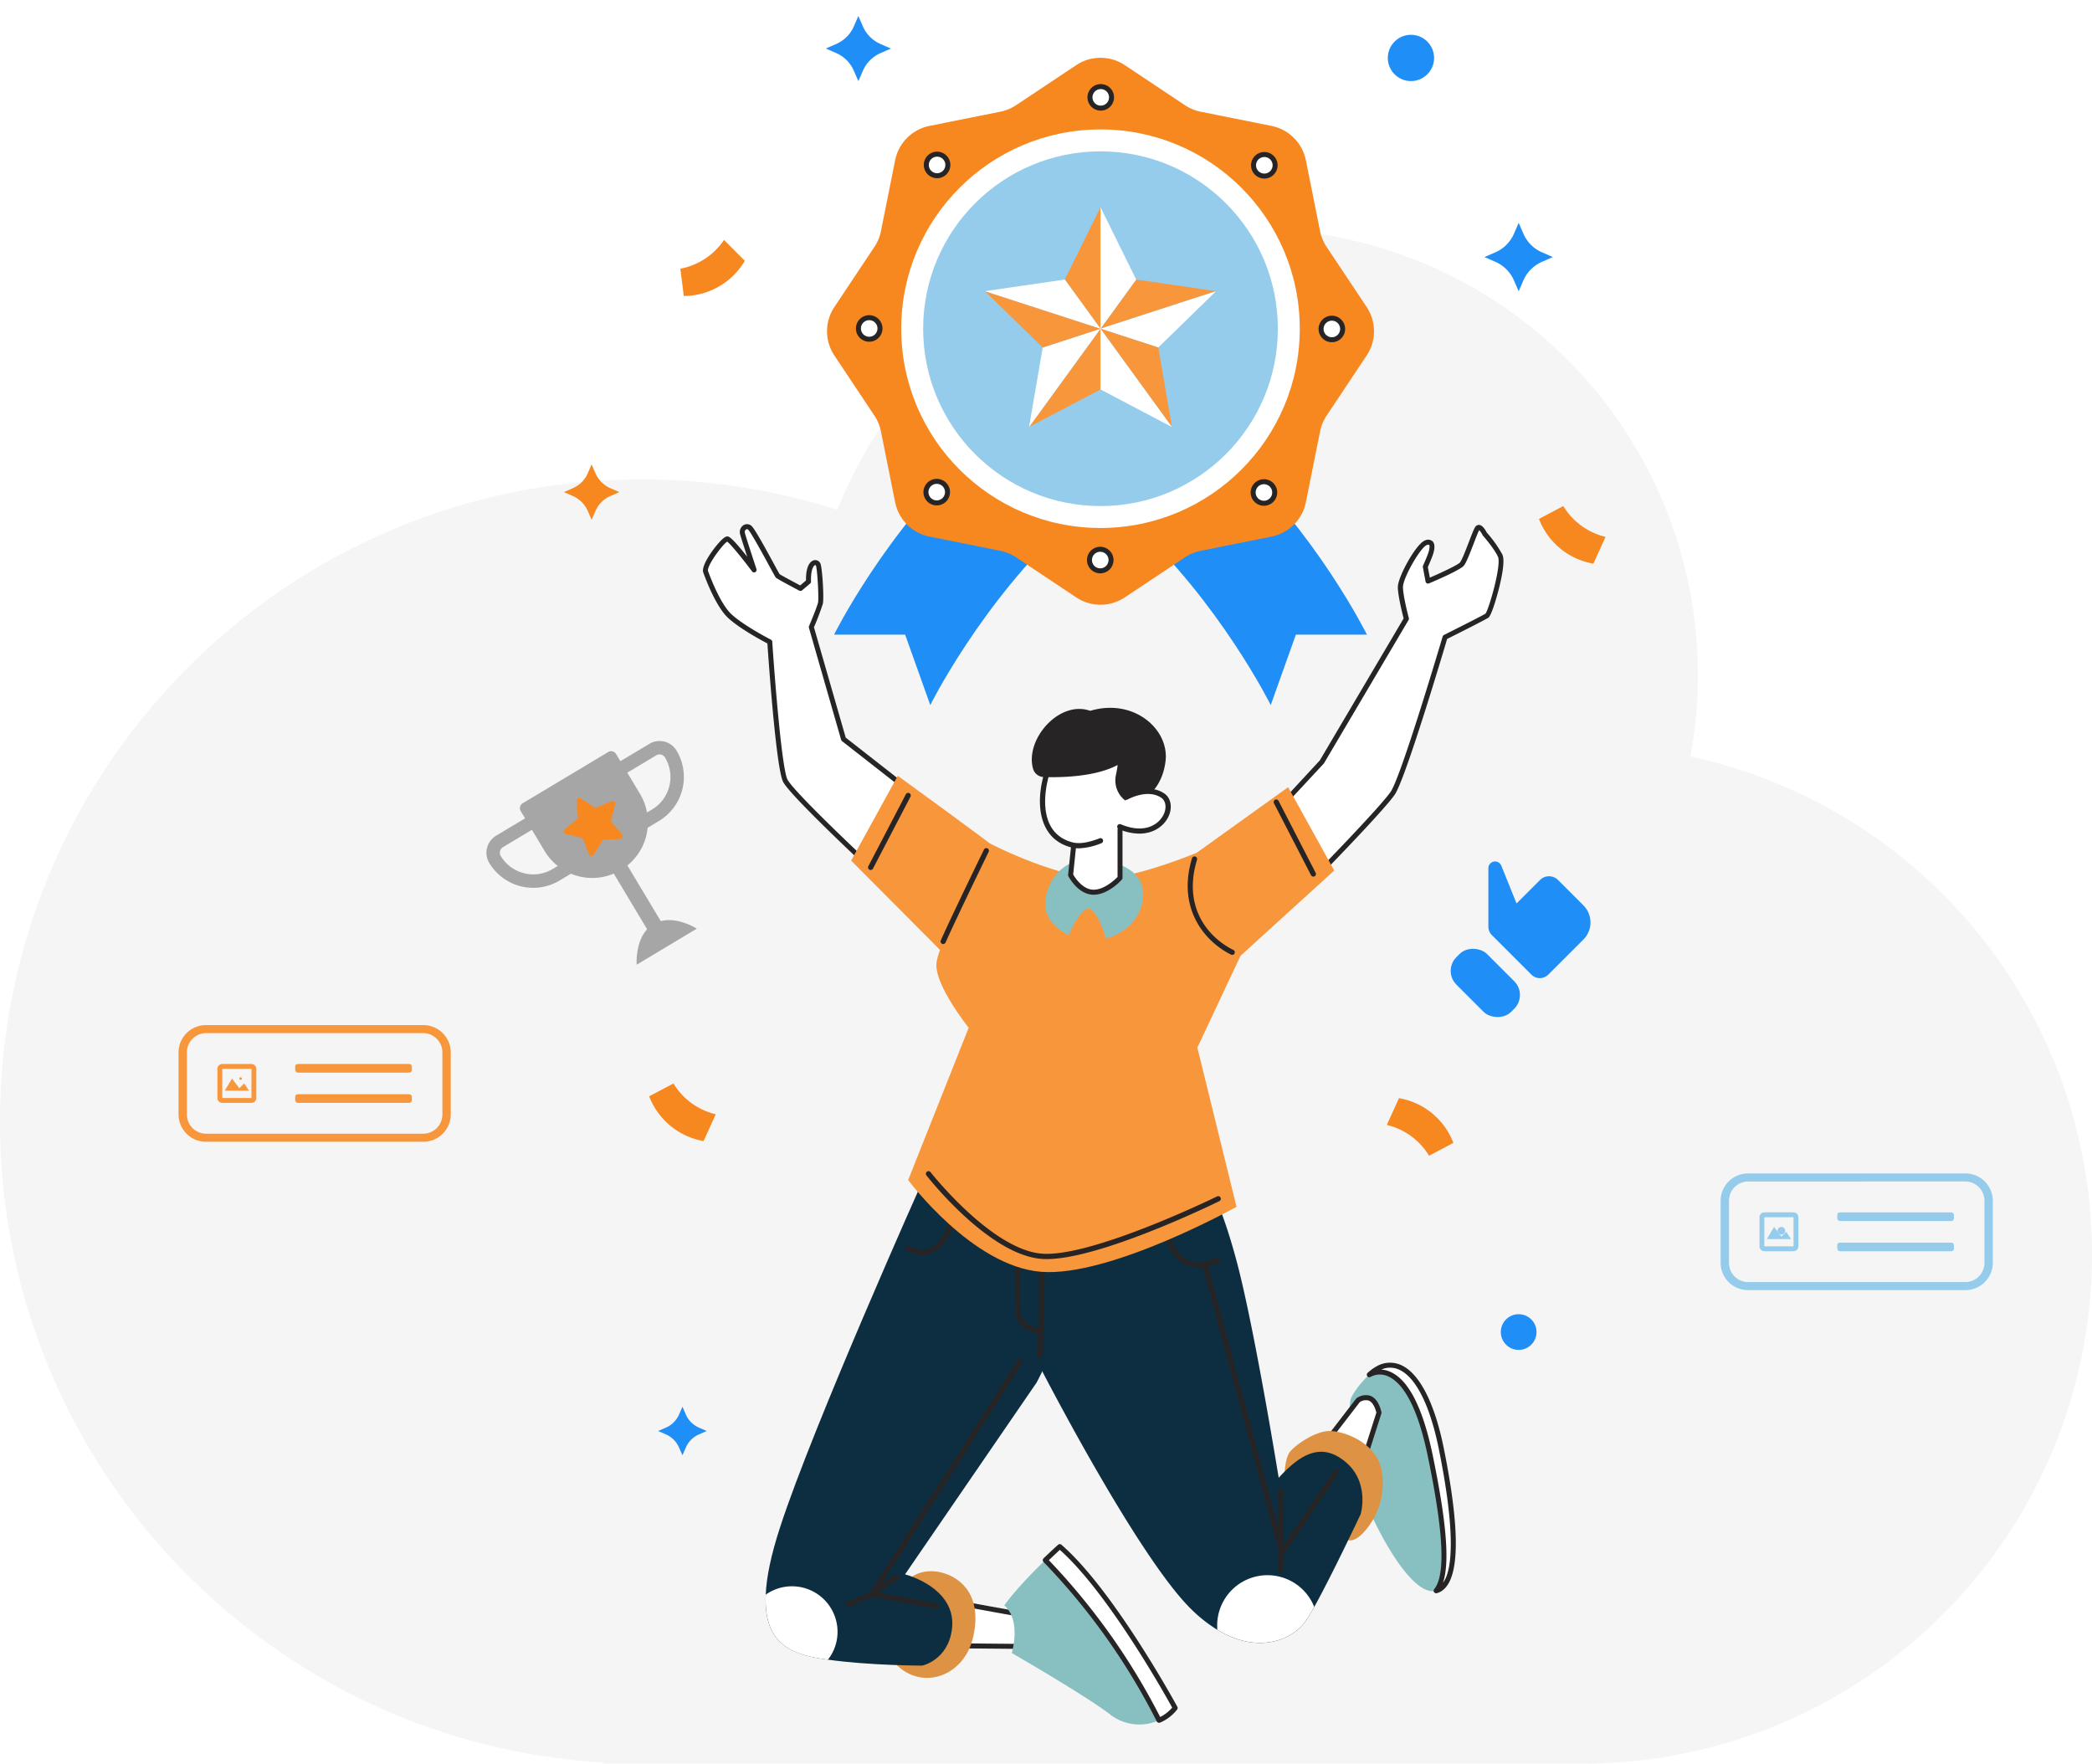 <svg xmlns="http://www.w3.org/2000/svg" xmlns:xlink="http://www.w3.org/1999/xlink" width="814.523" height="686.658" viewBox="0 0 814.523 686.658">
  <defs>
    <filter id="Path_1232" x="299.51" y="0" width="257.952" height="257.952" filterUnits="userSpaceOnUse">
      <feOffset dy="1" input="SourceAlpha"/>
      <feGaussianBlur stdDeviation="7.5" result="blur"/>
      <feFlood flood-color="#f7881f"/>
      <feComposite operator="in" in2="blur"/>
      <feComposite in="SourceGraphic"/>
    </filter>
  </defs>
  <g id="Group_344" data-name="Group 344" transform="translate(-3926.985 733.866)">
    <path id="Path_1578" data-name="Path 1578" d="M1348.562,1561.042a173.7,173.7,0,0,0-332.145-96.017,249.44,249.44,0,0,0-76.206-11.863c-137.968,0-249.814,111.929-249.814,250,0,133.1,103.933,241.884,235.007,249.551l-.35.448h381.737a198.3,198.3,0,0,0,41.771-392.118Z" transform="translate(3236.587 -2000.37)" fill="#f5f5f5"/>
    <g id="Group_878" data-name="Group 878" transform="translate(3033.26 -1851.045)">
      <rect id="Rectangle_416" data-name="Rectangle 416" width="45.422" height="3.365" rx="1" transform="translate(1008.662 1531.436)" fill="#f8963b"/>
      <rect id="Rectangle_417" data-name="Rectangle 417" width="45.422" height="3.365" rx="1" transform="translate(1008.662 1543.213)" fill="#f8963b"/>
      <path id="pic_big_1" d="M980.273,1546.58a1.892,1.892,0,0,1-1.892-1.892v-11.356a1.892,1.892,0,0,1,1.892-1.892h11.356a1.892,1.892,0,0,1,1.892,1.892v11.356a1.892,1.892,0,0,1-1.892,1.892Zm0-1.892h11.356v-11.356H980.273Zm.947-2.839,2.839-4.731,2.839,3.785,1.893-1.892,1.892,2.839Zm5.677-4.732a.5.5,0,1,0,0-.007Z" fill="#f8963b"/>
      <g id="Group_877" data-name="Group 877">
        <path id="Path_1643" data-name="Path 1643" d="M1058.35,1561.72H974.114a10.678,10.678,0,0,1-10.874-10.446v-24.53a10.678,10.678,0,0,1,10.874-10.446h84.237a10.678,10.678,0,0,1,10.874,10.446v24.53a10.678,10.678,0,0,1-10.875,10.446Zm-84.237-42.29a7.477,7.477,0,0,0-7.613,7.314v24.53a7.477,7.477,0,0,0,7.613,7.313h84.237a7.477,7.477,0,0,0,7.613-7.313v-24.53a7.477,7.477,0,0,0-7.613-7.314Z" fill="#f8963b"/>
      </g>
    </g>
    <g id="Group_880" data-name="Group 880" transform="translate(3602.26 -1724.045)">
      <rect id="Rectangle_418" data-name="Rectangle 418" width="45.422" height="3.365" rx="1" transform="translate(1040.071 1462.202)" fill="#95cceb"/>
      <rect id="Rectangle_419" data-name="Rectangle 419" width="45.422" height="3.365" rx="1" transform="translate(1040.071 1473.978)" fill="#95cceb"/>
      <path id="pic_big_1-2" data-name="pic_big_1" d="M1011.68,1477.34a1.892,1.892,0,0,1-1.892-1.892v-11.356a1.892,1.892,0,0,1,1.892-1.892h11.356a1.892,1.892,0,0,1,1.892,1.892v11.356a1.892,1.892,0,0,1-1.892,1.892Zm0-1.892h11.356v-11.356H1011.68Zm.947-2.84,2.839-4.731,2.839,3.785,1.893-1.893,1.893,2.839Zm5.677-4.73a1.48,1.48,0,1,0,.006,0Z" fill="#95cceb"/>
      <g id="Group_879" data-name="Group 879">
        <path id="Path_1647" data-name="Path 1647" d="M1089.76,1492.48h-84.236a10.678,10.678,0,0,1-10.874-10.446V1457.5a10.678,10.678,0,0,1,10.874-10.446h84.236a10.678,10.678,0,0,1,10.874,10.446v24.53a10.678,10.678,0,0,1-10.874,10.446Zm-84.236-42.289a7.476,7.476,0,0,0-7.613,7.313v24.53a7.476,7.476,0,0,0,7.613,7.314h84.236a7.476,7.476,0,0,0,7.613-7.314V1457.5a7.476,7.476,0,0,0-7.613-7.313Z" fill="#95cceb"/>
      </g>
    </g>
    <g id="Group_343" data-name="Group 343" transform="translate(-765.754 1468.562)">
      <path id="Path_1170" data-name="Path 1170" d="M732.907,1247.41l23.561,4.25.641,12.49-27.29-.261Z" transform="translate(4333.583 -2825.548)" fill="#fff"/>
      <path id="Path_1171" data-name="Path 1171" d="M756.219,1264.231h0l-27.3-.255a.975.975,0,0,1-.949-1.152l3.087-16.479a.975.975,0,0,1,1.126-.777l23.561,4.25a.976.976,0,0,1,.8.907l.641,12.49a.975.975,0,0,1-.97,1.017Zm-26.122-2.19,25.1.235-.553-10.686-21.851-3.943Z" transform="translate(4334.475 -2824.659)" fill="#262424"/>
      <path id="Path_1172" data-name="Path 1172" d="M835.393,1267.764a15.818,15.818,0,0,1-6.3,4.819A18.554,18.554,0,0,1,809.9,1270.2c-9.517-7.3-38.127-23.79-38.127-23.79,3.614-14.08-2.936-18.539-2.936-18.539,4.417-6.117,11.186-13.037,15.973-17.642,3.306-3.181,5.653-5.283,5.653-5.283C810.925,1222.592,835.393,1267.764,835.393,1267.764Z" transform="translate(4314.913 -2805.231)" fill="#88c0c2"/>
      <path id="Path_1173" data-name="Path 1173" d="M850.05,1267.764a15.821,15.821,0,0,1-6.3,4.819,255.081,255.081,0,0,0-44.275-62.35c3.306-3.181,5.653-5.283,5.653-5.283C825.581,1222.592,850.05,1267.764,850.05,1267.764Z" transform="translate(4300.256 -2805.231)" fill="#fff"/>
      <path id="Path_1174" data-name="Path 1174" d="M842.851,1272.681a.975.975,0,0,1-.871-.521,254.88,254.88,0,0,0-44.1-62.1.97.97,0,0,1,0-1.387c3.28-3.16,5.658-5.288,5.679-5.309a.975.975,0,0,1,1.283,0c20.338,17.559,44.9,62.637,45.146,63.1a.969.969,0,0,1-.073,1.043,16.687,16.687,0,0,1-6.691,5.126A.971.971,0,0,1,842.851,1272.681Zm-42.893-63.3a258.081,258.081,0,0,1,43.331,61.046,14.968,14.968,0,0,0,4.693-3.65c-2.863-5.189-25.032-44.8-43.753-61.417C803.421,1206.118,801.882,1207.536,799.958,1209.377Z" transform="translate(4301.155 -2804.354)" fill="#262424"/>
      <path id="Path_1175" data-name="Path 1175" d="M688.589,1225.981s4.506-4.12,12.359-2.06,15.833,9.528,11.994,25.491-22.273,21.5-32.333,7.338S688.589,1225.981,688.589,1225.981Z" transform="translate(4358.591 -2814.032)" fill="#de9244"/>
      <path id="Path_1176" data-name="Path 1176" d="M696.182,985.939l-51.226,74.678c8.745,2.566,19.817,9.267,18.252,21.381s-11.588,14.153-11.588,14.153-20.208,0-36.708-2.315c-1.173-.156-2.315-.339-3.463-.521-12.328-2.039-21.538-7.077-20.735-24.813.276-6.738,2.008-15.264,5.564-26.169,12.855-39.634,55.862-135.672,55.862-135.672,14.925-32.969,60.775-37.85,61.27,4.881S696.182,985.939,696.182,985.939Z" transform="translate(4400.169 -2650.083)" fill="#0d2e41"/>
      <path id="Path_1177" data-name="Path 1177" d="M701.379,966.847a13.361,13.361,0,0,1-6.039-1.617,1.015,1.015,0,0,1,.918-1.81c3.239,1.648,6.159,1.82,8.672.522,7.223-3.739,9.387-18.153,9.429-18.3a1.014,1.014,0,0,1,2.008.292c-.094.636-2.357,15.587-10.5,19.817A9.647,9.647,0,0,1,701.379,966.847Z" transform="translate(4350.349 -2680.735)" fill="#262424"/>
      <path id="Path_1178" data-name="Path 1178" d="M618.682,1252.3a17.553,17.553,0,0,1-3.739,10.878c-1.173-.156-2.315-.339-3.463-.521-12.328-2.039-21.538-7.077-20.735-24.813a17.731,17.731,0,0,1,27.936,14.456Z" transform="translate(4400.155 -2819.425)" fill="#fff"/>
      <path id="Path_1179" data-name="Path 1179" d="M694.361,1162.055a.981.981,0,0,1-.183,0l-25.235-4.636a1.012,1.012,0,0,1-.673-1.565l57.662-90.625a1.014,1.014,0,0,1,1.711,1.09L670.8,1155.683l23.754,4.365a1.012,1.012,0,0,1-.193,2.008Z" transform="translate(4363.118 -2738.149)" fill="#262424"/>
      <path id="Path_1180" data-name="Path 1180" d="M651.379,1238.3a1.017,1.017,0,0,1-.4-1.945l9.173-3.953,9.7-6.78a1.013,1.013,0,0,1,1.158,1.664l-9.783,6.821a1.006,1.006,0,0,1-.177.1l-9.267,3.989A1.044,1.044,0,0,1,651.379,1238.3Z" transform="translate(4371.598 -2815.036)" fill="#262424"/>
      <path id="Path_1181" data-name="Path 1181" d="M1060.325,1157.361h-.031c-10.227,2.811-26.137-28.64-30.372-42.669s-3.4-29.386-3-31.483c.276-1.638,3.614-6.613,7.3-9.908a.385.385,0,0,1,.094-.063,16.322,16.322,0,0,1,3.244-2.378c10.226-5.439,19.681,6.18,24.719,30.9S1070.551,1154.457,1060.325,1157.361Z" transform="translate(4191.583 -2740.438)" fill="#88c0c2"/>
      <path id="Path_1182" data-name="Path 1182" d="M1067.422,1157.361h-.031c4.881-5.992,3.8-23.326-2.284-52.671-8.219-39.634-22.424-32.228-23.7-31.451a16.323,16.323,0,0,1,3.244-2.378c10.226-5.439,19.681,6.18,24.719,30.9S1077.649,1154.457,1067.422,1157.361Z" transform="translate(4184.486 -2740.438)" fill="#fff"/>
      <path id="Path_1183" data-name="Path 1183" d="M1066.515,1157.442h-.031a.975.975,0,0,1-.756-1.565c4.5-5.523,3.708-22-2.482-51.868-4.568-22.023-10.894-29.005-15.395-30.987a7.557,7.557,0,0,0-6.852.172.975.975,0,0,1-1.153-1.565,17.143,17.143,0,0,1,3.447-2.519,10.418,10.418,0,0,1,9.773-.412c7.019,3.306,12.823,14.665,16.354,31.978,7.113,35.138,6.227,54.235-2.634,56.744A.964.964,0,0,1,1066.515,1157.442Zm-21.34-87.09a10.19,10.19,0,0,1,3.458.866c7.155,3.129,12.714,14.044,16.516,32.374,5.392,26.007,6.7,41.808,4.026,49.8,4.542-6.169,4.005-24.343-1.669-52.342-3.4-16.688-8.824-27.561-15.275-30.6a8.344,8.344,0,0,0-7.051-.1Z" transform="translate(4185.394 -2739.544)" fill="#262424"/>
      <path id="Path_1184" data-name="Path 1184" d="M1010.75,1109.817l11.588-15.061s5.893-4.407,8.151,4.829l-6.456,20.276Z" transform="translate(4199.157 -2752)" fill="#fff"/>
      <path id="Path_1185" data-name="Path 1185" d="M1023.143,1119.93a.969.969,0,0,1-.584-.2l-13.283-10.044a.975.975,0,0,1-.182-1.371l11.588-15.061a.985.985,0,0,1,.188-.188,6.147,6.147,0,0,1,5.3-.97c2.055.735,3.531,2.873,4.381,6.347a.969.969,0,0,1,0,.521l-6.477,20.286a.969.969,0,0,1-.631.631A.956.956,0,0,1,1023.143,1119.93Zm-11.911-11.2,11.4,8.62,5.956-18.706c-.678-2.607-1.742-4.234-3.082-4.693a4.142,4.142,0,0,0-3.379.631Z" transform="translate(4200.046 -2751.098)" fill="#262424"/>
      <path id="Path_1186" data-name="Path 1186" d="M978.19,1134.456s.245-4.646,1.664-7.092,9.011-7.984,14.675-8.625,19.7,4.141,21.5,15.718a28.343,28.343,0,0,1-4.892,20.974c-1.158,1.674-4.954,6.6-8.2,5.736S978.19,1134.456,978.19,1134.456Z" transform="translate(4214.737 -2763.951)" fill="#de9244"/>
      <path id="Path_1187" data-name="Path 1187" d="M920.7,1038.442s-11.186,23.728-18.075,36.119c-1.173,2.086-2.2,3.8-3.03,5.069-4.912,7.478-18.351,13.721-34.7,3.833a56.672,56.672,0,0,1-10.352-8.219c-20.86-20.578-58.209-93.186-58.209-93.186S793.491,893.925,814.622,886c36.306-13.627,50.736,27.806,57.688,53.578s16.469,84.691,16.469,84.691c8.25-8.99,16.469-14.153,26.017-6.18S920.7,1038.442,920.7,1038.442Z" transform="translate(4301.818 -2651.327)" fill="#0d2e41"/>
      <path id="Path_1188" data-name="Path 1188" d="M786.794,1011.771a1.044,1.044,0,0,1-.235-.026c-.318-.073-7.822-1.893-9.121-6.4-1.189-4.1-.459-29.61-.428-30.7a1.012,1.012,0,0,1,1.012-.986h.031a1.012,1.012,0,0,1,.986,1.043c-.214,7.3-.568,26.925.344,30.069.814,2.8,5.789,4.553,7.64,5a1.012,1.012,0,0,1-.229,2Z" transform="translate(4311.123 -2694.557)" fill="#262424"/>
      <path id="Path_1189" data-name="Path 1189" d="M794.7,1023.327h0a1.043,1.043,0,0,1-.991-1.043l.965-42.293a1.015,1.015,0,0,1,2.029.047l-.965,42.293a1.011,1.011,0,0,1-1.038,1Z" transform="translate(4303.012 -2697.112)" fill="#262424"/>
      <path id="Path_1190" data-name="Path 1190" d="M900.884,980.837a11.248,11.248,0,0,1-5.481-1.366c-7.025-3.843-8.474-14.331-8.532-14.774a1.015,1.015,0,1,1,2.013-.266c0,.1,1.377,9.908,7.5,13.267,3.072,1.674,6.91,1.455,11.4-.662a1.015,1.015,0,1,1,.866,1.836A18.392,18.392,0,0,1,900.884,980.837Z" transform="translate(4258.438 -2689.719)" fill="#262424"/>
      <path id="Path_1191" data-name="Path 1191" d="M965.583,1238.677c-1.173,2.086-2.2,3.8-3.03,5.069-4.912,7.478-18.351,13.721-34.7,3.833-.031-.521-.063-1.079-.063-1.606a19.592,19.592,0,0,1,37.793-7.3Z" transform="translate(4238.854 -2815.464)" fill="#fff"/>
      <path id="Path_1192" data-name="Path 1192" d="M947.668,1106.54H947.5a1.012,1.012,0,0,1-.814-.735L916.619,993.6a1.014,1.014,0,0,1,1.961-.521l29.5,110.035,19.869-29.564a1.015,1.015,0,0,1,1.684,1.132L948.513,1106.1A1.042,1.042,0,0,1,947.668,1106.54Z" transform="translate(4244.216 -2703.488)" fill="#262424"/>
      <path id="Path_1193" data-name="Path 1193" d="M973.9,1194.268h-.068a1.012,1.012,0,0,1-.944-1.079c.761-11.4,0-30.4,0-30.6a1.013,1.013,0,1,1,2.023-.083c0,.193.767,19.3,0,30.81A1.012,1.012,0,0,1,973.9,1194.268Z" transform="translate(4217.275 -2784.458)" fill="#262424"/>
      <path id="Path_1194" data-name="Path 1194" d="M625.516,546.549l-15.447,29.61s-30.382-28.328-33.219-33.73-6.055-54.074-6.055-54.074-10.43-5.314-15.5-9.966-9.522-17.491-9.522-17.491c-.553-2.993,7.087-12.735,8.526-12.625s10.133,11.7,10.43,12.057c-.12-.375-4.1-12.417-4.537-14.159s1.22-3.431,2.769-2.326,10.519,18.377,10.951,18.821,8.865,4.871,8.865,4.871l3.129-2.654c-.224-7.974,3.1-8.193,3.765-6.644s1.33,13.037.887,15.061-3.546,9.3-3.546,9.3l12.547,43.607Z" transform="translate(4421.665 -2440.869)" fill="#fff"/>
      <path id="Path_1195" data-name="Path 1195" d="M609.176,576.24a.97.97,0,0,1-.662-.261c-1.246-1.163-30.539-28.5-33.417-33.991-2.764-5.272-5.736-48.259-6.128-53.912-2.154-1.126-10.665-5.7-15.222-9.861-5.215-4.766-9.6-17.361-9.788-17.892a.99.99,0,0,1-.036-.141c-.521-2.8,3.948-8.865,6.2-11.353,1.976-2.2,2.78-2.461,3.364-2.415.433.031,1.481.115,7.635,7.927-1.664-5.105-2.581-8-2.785-8.818a3.207,3.207,0,0,1,1.231-3.437,2.608,2.608,0,0,1,3.051.083c1.043.751,3.781,5.549,8.782,14.727,1.043,1.924,2.039,3.75,2.326,4.2.694.464,4.469,2.514,8.015,4.386l2.253-1.924c-.078-6.456,2.164-7.661,3.129-7.88a2.18,2.18,0,0,1,2.493,1.288c.735,1.716,1.439,13.423.944,15.645a96.128,96.128,0,0,1-3.468,9.147l12.375,42.982,25.757,20.151a.975.975,0,0,1,.261,1.215l-15.447,29.61a.975.975,0,0,1-.7.521ZM545.825,459.769c.381,1.074,4.579,12.766,9.23,17.011,4.938,4.511,15.181,9.768,15.285,9.82a.975.975,0,0,1,.522.8c.892,13.481,3.7,49.4,5.945,53.688,2.117,4.036,21.381,22.591,32.088,32.6l14.482-27.759-25.371-19.843a.975.975,0,0,1-.334-.521L585.14,481.979a.971.971,0,0,1,.042-.647c.855-2.008,3.129-7.567,3.494-9.131.391-1.773-.261-13.131-.829-14.466a.24.24,0,0,0-.281-.156c-.522.109-1.752,1.471-1.617,6.393a.97.97,0,0,1-.339.767l-3.129,2.654a.97.97,0,0,1-1.085.12c-5.669-2.983-8.725-4.693-9.09-5.043-.209-.209-.4-.521-2.639-4.641-2.341-4.3-7.217-13.251-8.214-14.08a.657.657,0,0,0-.813-.047,1.288,1.288,0,0,0-.438,1.356c.245.975,1.679,5.46,4.266,13.329l.25.767a.975.975,0,0,1-1.705.881c-4.464-5.929-8.5-10.753-9.689-11.6C551.551,449.48,545.554,457.521,545.825,459.769Z" transform="translate(4422.557 -2439.979)" fill="#262424"/>
      <path id="Path_1196" data-name="Path 1196" d="M672.673,629.5,654.52,662.521,691.405,699.6s20.662-40.358,20.662-40.937S672.673,629.5,672.673,629.5Z" transform="translate(4369.615 -2529.875)" fill="#f8963b"/>
      <path id="Path_1197" data-name="Path 1197" d="M668.161,672.275a1.012,1.012,0,0,1-.9-1.481l14.6-28a1.015,1.015,0,1,1,1.8.939l-14.6,28A1.043,1.043,0,0,1,668.161,672.275Z" transform="translate(4363.572 -2535.973)" fill="#262424"/>
      <path id="Path_1199" data-name="Path 1199" d="M728.969,680.08S708.881,718.2,708.109,726.7s12.552,25.1,12.552,25.1L697.1,811.09s24.912,33.6,51.753,35.728,76.086-25.3,76.086-25.3l-15.249-61.99,16.8-35.728L818,680.08s-25.1,11.473-42.293,13.4S728.969,680.08,728.969,680.08Z" transform="translate(4349.24 -2554.077)" fill="#f8963b"/>
      <path id="Path_1200" data-name="Path 1200" d="M722.31,720.819a1.017,1.017,0,0,1-.928-1.424c4.464-10.054,16.688-35.123,16.813-35.378a1.016,1.016,0,0,1,1.825.892c-.125.25-12.333,25.287-16.782,35.31A1.043,1.043,0,0,1,722.31,720.819Z" transform="translate(4337.662 -2555.688)" fill="#262424"/>
      <path id="Path_1201" data-name="Path 1201" d="M757.372,958.908q-.73,0-1.418-.036c-20.562-1.043-44.416-31.263-45.422-32.546a1.014,1.014,0,1,1,1.6-1.252c.24.308,24.286,30.768,43.925,31.769,19.848,1,67.168-22.09,67.643-22.32a1.013,1.013,0,0,1,.892,1.82C822.679,937.287,778.389,958.908,757.372,958.908Z" transform="translate(4342.917 -2671.123)" fill="#262424"/>
      <path id="Path_1202" data-name="Path 1202" d="M818.316,691.652c-11.035-.871-18.153,7.468-18.925,16.479s9.163,13.131,9.163,13.131,3.864-9.528,7.338-10.3,7.191,11.609,7.191,11.609,11.994-2.7,14.164-14.419S828.1,692.424,818.316,691.652Z" transform="translate(4300.314 -2559.585)" fill="#88c0c2"/>
      <path id="Path_1203" data-name="Path 1203" d="M820.722,659l-2.342,22.6s3.3,6.435,8.667,6.691,10.576-5.538,10.576-5.538v-25.1Z" transform="translate(4291.207 -2543.34)" fill="#fff"/>
      <path id="Path_1204" data-name="Path 1204" d="M826.5,688.352h-.4c-5.872-.281-9.345-6.941-9.486-7.223a.969.969,0,0,1-.1-.521l2.336-22.649a.975.975,0,0,1,.892-.871l16.9-1.351a.97.97,0,0,1,1.043.97v25.1a.97.97,0,0,1-.25.652C837.236,682.73,832.12,688.352,826.5,688.352Zm-8.015-7.88c.636,1.116,3.531,5.736,7.718,5.924s8.5-3.87,9.559-4.954V657.787L820.715,659Z" transform="translate(4292.1 -2542.428)" fill="#262424"/>
      <path id="Path_1207" data-name="Path 1207" d="M798.352,612.887c-2.248,9.705-1.2,21.955,10.43,25,8.558,2.237,20.917-5.262,25.376-17.955s5.418-24.38-10.326-28.114a39.043,39.043,0,0,0-5.121-.782c-9.58-.621-13.246-.814-19.055,16.688C799.15,609.284,798.753,611.057,798.352,612.887Z" transform="translate(4301.249 -2511.374)" fill="#fff"/>
      <path id="Path_1208" data-name="Path 1208" d="M810.61,638.333a11.77,11.77,0,0,1-3-.37c-11.994-3.129-13.632-15.587-11.17-26.205l.162-.7c.365-1.617.715-3.129,1.179-4.542,2.946-8.865,5.4-13.418,8.479-15.645s6.7-2.06,11.6-1.742a1.014,1.014,0,0,1-.13,2.023c-9.309-.6-12.453-.808-18.028,16-.433,1.3-.767,2.785-1.121,4.354l-.162.709c-1.09,4.693-3.6,20.312,9.7,23.785,2.639.688,5.992.188,10.56-1.564a1.015,1.015,0,0,1,.735,1.893A25.508,25.508,0,0,1,810.61,638.333Z" transform="translate(4302.174 -2510.469)" fill="#262424"/>
      <path id="Path_1209" data-name="Path 1209" d="M825.541,614.64a9.8,9.8,0,0,1-3.442-9.418c.2-1.179.589-2.733.709-4.214-8.865,4.772-22.758,4.9-28.719,4.693a4.464,4.464,0,0,1-4.172-3.129c-3.332-11.452,10.143-26.966,22.221-22.648,16.954-5.064,30.841,7.171,29.334,19.608C839.778,613.3,828.91,617.535,825.541,614.64Z" transform="translate(4305.073 -2505.592)" fill="#262424"/>
      <path id="Path_1210" data-name="Path 1210" d="M857.651,643.389s8.146-4.652,14.127-.631-.97,18.774-16.688,12.114Z" transform="translate(4273.642 -2535.436)" fill="#fff"/>
      <path id="Path_1211" data-name="Path 1211" d="M861.742,656.632a20.505,20.505,0,0,1-7.979-1.768,1.014,1.014,0,0,1,.793-1.867c8.782,3.718,14.367.469,16.484-3.442,1.471-2.717,1.152-5.617-.756-6.9-5.382-3.614-12.985.631-13.037.673a1.015,1.015,0,1,1-1.006-1.763c.355-.2,8.766-4.918,15.2-.594,2.8,1.877,3.385,5.893,1.408,9.549C870.946,653.988,867.056,656.632,861.742,656.632Z" transform="translate(4274.572 -2534.493)" fill="#262424"/>
      <path id="Path_1212" data-name="Path 1212" d="M979.15,550.418l13.971-15.061,32.886-55.737s-2.315-8.756-2.315-12.359,6.983-16.286,9.976-17.251,2.415,2.222,1.93,3.864-2.222,5.5-2.222,5.5l1.043,5.6s11.588-4.923,13.131-6.566,5.116-12.844,6.18-14.08,2.8,2.315,2.8,2.315,4.25,4.73,5.987,8.4-3.864,22.5-5.116,23.368-16.271,8.38-16.271,8.38-16.166,54.554-20.4,60.733-28.969,31.477-28.969,31.477Z" transform="translate(4214.278 -2441.145)" fill="#fff"/>
      <path id="Path_1213" data-name="Path 1213" d="M990.878,579.082a.943.943,0,0,1-.172,0,.97.97,0,0,1-.714-.563L977.377,549.94a.97.97,0,0,1,.177-1.043l13.893-15.024,32.63-55.278c-.459-1.778-2.248-8.928-2.248-12.213,0-4,7.186-17.058,10.654-18.179a2.644,2.644,0,0,1,2.852.37c.871.85.975,2.425.308,4.693-.422,1.439-1.726,4.417-2.143,5.345l.777,4.109c4.438-1.924,10.753-4.86,11.692-5.862.73-.777,2.32-4.918,3.484-7.948,1.33-3.468,2.086-5.46,2.66-6.112a1.617,1.617,0,0,1,1.455-.6c1.325.167,2.43,2.086,2.9,3a44.92,44.92,0,0,1,6.049,8.532c1.09,2.305-.146,8.553-1.372,13.387-.1.417-2.607,10.174-4.073,11.191-1.2.834-13.376,6.941-16.057,8.281-1.6,5.392-16.245,54.585-20.385,60.6-4.245,6.18-28.061,30.57-29.073,31.608a.97.97,0,0,1-.678.282Zm-11.473-29.36,11.775,26.68c4.693-4.808,24.187-24.98,27.858-30.32,4.115-5.982,20.083-59.915,20.244-60.457a.975.975,0,0,1,.521-.595c5.914-2.957,14.962-7.541,16.14-8.292,1.387-1.81,6.326-19.076,4.85-22.19-1.658-3.494-5.789-8.12-5.83-8.167a.986.986,0,0,1-.151-.224,7.427,7.427,0,0,0-1.309-1.924c-.454.8-1.418,3.306-2.206,5.361-1.747,4.547-2.962,7.6-3.885,8.584-1.6,1.705-11.473,5.961-13.46,6.779a.975.975,0,0,1-1.335-.714l-1.043-5.6a.975.975,0,0,1,.068-.579c0-.036,1.716-3.823,2.175-5.377.49-1.669.381-2.571.2-2.748a1.2,1.2,0,0,0-.9.089c-2.435.787-9.3,12.839-9.3,16.328s2.263,12.026,2.284,12.109a.97.97,0,0,1-.1.741L993.1,534.948a.95.95,0,0,1-.125.167Zm76.482-72.947Z" transform="translate(4215.165 -2440.245)" fill="#262424"/>
      <path id="Path_1214" data-name="Path 1214" d="M910.2,663.553,945.81,638l17.96,32.442-36.5,33.214C915.652,699.536,902.046,685.753,910.2,663.553Z" transform="translate(4248.458 -2533.942)" fill="#f8963b"/>
      <path id="Path_1215" data-name="Path 1215" d="M923.105,728.009a1.006,1.006,0,0,1-.454-.11c-10.664-5.34-21.037-18.372-15.17-37.548a1.015,1.015,0,0,1,1.94.595c-5.491,17.939,3.7,29.913,14.138,35.138a1.012,1.012,0,0,1-.454,1.924Z" transform="translate(4249.385 -2558.649)" fill="#262424"/>
      <path id="Path_1216" data-name="Path 1216" d="M985.448,677.267a1.043,1.043,0,0,1-.9-.548l-14.409-27.947a1.015,1.015,0,1,1,1.8-.928l14.409,27.947a1.017,1.017,0,0,1-.9,1.476Z" transform="translate(4218.645 -2538.389)" fill="#262424"/>
      <rect id="Rectangle_2003" data-name="Rectangle 2003" width="16.865" height="30.127" rx="7.57" transform="translate(5254.438 -1824.417) rotate(-45)" fill="#1f8ef7"/>
      <path id="Path_1217" data-name="Path 1217" d="M1157.408,700.683l9.867,9.867a9.413,9.413,0,0,1,0,13.314L1153.6,737.516a4.647,4.647,0,0,1-6.576,0l-15.384-15.384a4.647,4.647,0,0,1-1.361-3.285V696.068a2.607,2.607,0,0,1,2.607-2.607h0a2.608,2.608,0,0,1,2.42,1.632l5.94,14.711,9.116-9.116a4.965,4.965,0,0,1,7.045-.005Z" transform="translate(4141.961 -2560.48)" fill="#1f8ef7"/>
      <path id="Path_1218" data-name="Path 1218" d="M385.981,664.808a7.729,7.729,0,0,0-2.66,10.6,19.968,19.968,0,0,0,27.384,6.847l6.628-3.974L403.107,654.54Zm10.894,14.6A14.638,14.638,0,0,1,387.8,672.7a2.508,2.508,0,0,1,.86-3.437l12.657-7.583,8.865,14.784-2.149,1.288a14.68,14.68,0,0,1-11.16,1.684Z" transform="translate(4499.912 -2541.856)" fill="#a6a6a6"/>
      <path id="Path_1219" data-name="Path 1219" d="M471,614.9l14.226,23.744,6.633-3.974a19.968,19.968,0,0,0,6.884-27.378,7.729,7.729,0,0,0-10.6-2.66Zm18.169,15.29-2.149,1.288-8.865-14.784,12.662-7.583a2.508,2.508,0,0,1,3.437.86,14.753,14.753,0,0,1-5.059,20.218Z" transform="translate(4457.431 -2517.449)" fill="#a6a6a6"/>
      <path id="Path_1220" data-name="Path 1220" d="M444.653,612.222l9.324,15.535a21.59,21.59,0,0,1-4.912,27.869l12.99,21.673c6.779-1.752,14.039,2.936,14.039,2.936l-23.4,14.023s-.7-8.615,4.062-13.778L443.761,658.8a21.6,21.6,0,0,1-26.92-8.8l-9.3-15.53a2.237,2.237,0,0,1,.767-3.066l33.318-19.963A2.237,2.237,0,0,1,444.653,612.222Z" transform="translate(4487.95 -2521.092)" fill="#a6a6a6"/>
      <path id="Path_1221" data-name="Path 1221" d="M446.544,646.286l5.215,3.348a1.043,1.043,0,0,0,.986.089l5.7-2.378a1.043,1.043,0,0,1,1.439,1.257l-1.564,5.971a1.043,1.043,0,0,0,.224.965l4.026,4.693a1.043,1.043,0,0,1-.751,1.757l-6.164.344a1.043,1.043,0,0,0-.85.521l-3.212,5.272a1.043,1.043,0,0,1-1.9-.167l-2.232-5.736a1.043,1.043,0,0,0-.767-.7l-6.029-1.408a1.043,1.043,0,0,1-.428-1.862l4.787-3.9a1.043,1.043,0,0,0,.386-.913l-.521-6.154a1.043,1.043,0,0,1,1.658-1Z" transform="translate(4472.354 -2537.806)" fill="#f7881f"/>
      <path id="Path_1222" data-name="Path 1222" d="M527,240.622a26.3,26.3,0,0,0,17-11.2l8.1,8.125a27.755,27.755,0,0,1-23.754,13.71Z" transform="translate(4430.634 -2338.434)" fill="#f7881f"/>
      <path id="Path_1223" data-name="Path 1223" d="M513.18,859.21A26.3,26.3,0,0,0,529.639,871.2l-4.74,10.43a27.8,27.8,0,0,1-21.188-17.423Z" transform="translate(4441.779 -2639.792)" fill="#f7881f"/>
      <path id="Path_1224" data-name="Path 1224" d="M1070.9,892.594A26.3,26.3,0,0,0,1054.44,880.6l4.74-10.43a27.715,27.715,0,0,1,21.188,17.413Z" transform="translate(4178.251 -2645.037)" fill="#f7881f"/>
      <path id="Path_1225" data-name="Path 1225" d="M1177.52,428.11a26.3,26.3,0,0,0,16.458,11.994l-4.74,10.43a27.716,27.716,0,0,1-21.188-17.413Z" transform="translate(4123.888 -2433.508)" fill="#f7881f"/>
      <path id="Path_1226" data-name="Path 1226" d="M639.647,73.134a13.277,13.277,0,0,0,6.868-6.847l1.763-4.047,1.768,4.047a13.277,13.277,0,0,0,6.868,6.868l4.047,1.763-4.047,1.763a13.277,13.277,0,0,0-6.868,6.868L648.283,87.6l-1.763-4.047a13.277,13.277,0,0,0-6.873-6.884L635.6,74.9Z" transform="translate(4378.668 -2258.438)" fill="#1f8ef7"/>
      <path id="Path_1227" data-name="Path 1227" d="M443.5,406.3a11.3,11.3,0,0,0,5.846-5.846l1.5-3.447,1.5,3.447a11.3,11.3,0,0,0,5.846,5.846l3.447,1.5-3.447,1.5a11.3,11.3,0,0,0-5.846,5.846l-1.5,3.447-1.5-3.447a11.3,11.3,0,0,0-5.846-5.846l-3.447-1.5Z" transform="translate(4472.24 -2418.627)" fill="#f7881f"/>
      <path id="Path_1228" data-name="Path 1228" d="M513.425,1108.686a9.909,9.909,0,0,0,5.126-5.126l1.314-3.019,1.314,3.02a9.909,9.909,0,0,0,5.126,5.126l3.019,1.314-3.019,1.314a9.909,9.909,0,0,0-5.126,5.126l-1.314,3.02-1.34-3.035a9.908,9.908,0,0,0-5.126-5.126l-3.019-1.314Z" transform="translate(4438.587 -2755.27)" fill="#1f8ef7"/>
      <path id="Path_1229" data-name="Path 1229" d="M1131.6,228.143a13.949,13.949,0,0,0,7.218-7.217l1.851-4.255,1.851,4.255a13.95,13.95,0,0,0,7.217,7.217l4.255,1.851-4.255,1.851a13.95,13.95,0,0,0-7.217,7.217l-1.851,4.255-1.851-4.255a13.949,13.949,0,0,0-7.218-7.217l-4.255-1.851Z" transform="translate(4143.368 -2332.333)" fill="#1f8ef7"/>
      <circle id="Ellipse_90" data-name="Ellipse 90" cx="9.011" cy="9.011" r="9.011" transform="translate(5233.083 -2188.881)" fill="#1f8ef7"/>
      <circle id="Ellipse_91" data-name="Ellipse 91" cx="6.952" cy="6.952" r="6.952" transform="translate(5277.081 -1690.75)" fill="#1f8ef7"/>
      <path id="Path_1230" data-name="Path 1230" d="M695.829,387.12c-34.372,31.67-54.069,71.445-54.069,71.445h27.681l9.783,27.42s19.7-39.78,54.069-71.445Z" transform="translate(4375.721 -2413.895)" fill="#1f8ef7"/>
      <path id="Path_1231" data-name="Path 1231" d="M901.564,387.12c34.372,31.67,54.068,71.445,54.068,71.445H927.952l-9.783,27.42s-19.7-39.774-54.068-71.44Z" transform="translate(4269.33 -2413.895)" fill="#1f8ef7"/>
      <g transform="matrix(1, 0, 0, 1, 4692.74, -2202.43)" filter="url(#Path_1232)">
        <path id="Path_1232-2" data-name="Path 1232" d="M822.944,131.4l5.538,27.608a17.054,17.054,0,0,0,2.524,6.1l15.608,23.436a17.053,17.053,0,0,1,0,18.9l-15.608,23.436a17.054,17.054,0,0,0-2.524,6.1l-5.538,27.618a17.053,17.053,0,0,1-13.356,13.35l-27.608,5.538a17.052,17.052,0,0,0-6.1,2.524l-23.436,15.608a17.053,17.053,0,0,1-18.9,0l-23.436-15.608a17.053,17.053,0,0,0-6.1-2.524L676.4,277.944a17.053,17.053,0,0,1-13.366-13.366L657.5,236.97a17.052,17.052,0,0,0-2.524-6.1l-15.6-23.425a17.053,17.053,0,0,1,0-18.9l15.608-23.436a17.054,17.054,0,0,0,2.524-6.1l5.528-27.613A17.053,17.053,0,0,1,676.4,118.043l27.608-5.538a17.053,17.053,0,0,0,6.1-2.524l23.436-15.6a17.053,17.053,0,0,1,18.9,0l23.436,15.608a17.052,17.052,0,0,0,6.1,2.524l27.608,5.538A17.053,17.053,0,0,1,822.944,131.4Z" transform="translate(-314.51 -70.02)" fill="#f7881f"/>
      </g>
      <circle id="Ellipse_92" data-name="Ellipse 92" cx="77.588" cy="77.588" r="77.588" transform="translate(5043.634 -2152.037)" fill="#fff"/>
      <circle id="Ellipse_93" data-name="Ellipse 93" cx="69.051" cy="69.051" r="69.051" transform="translate(5052.171 -2143.5)" fill="#95cceb"/>
      <path id="Path_1233" data-name="Path 1233" d="M885.69,263.521,854.593,259l-13.9,19.139Z" transform="translate(4280.532 -2352.588)" fill="#f8963b"/>
      <path id="Path_1234" data-name="Path 1234" d="M840.69,282.288l22.5,7.311,22.5-21.929-45,14.617Z" transform="translate(4280.532 -2356.737)" fill="#fff"/>
      <path id="Path_1235" data-name="Path 1235" d="M840.69,295.7h0L868.5,333.978l-5.314-30.966Z" transform="translate(4280.532 -2370.149)" fill="#f8963b"/>
      <path id="Path_1236" data-name="Path 1236" d="M787.36,333.978l27.811-14.623V295.7Z" transform="translate(4306.05 -2370.149)" fill="#f8963b"/>
      <path id="Path_1237" data-name="Path 1237" d="M815.171,295.7l-22.5,7.311-5.314,30.966L815.171,295.7Z" transform="translate(4306.05 -2370.149)" fill="#fff"/>
      <path id="Path_1238" data-name="Path 1238" d="M840.69,295.7v23.655L868.5,333.978,840.69,295.7Z" transform="translate(4280.532 -2370.149)" fill="#fff"/>
      <path id="Path_1239" data-name="Path 1239" d="M827.933,204.98l-13.9,28.171,13.9,19.139Z" transform="translate(4293.289 -2326.74)" fill="#f8963b"/>
      <path id="Path_1240" data-name="Path 1240" d="M799.4,282.288l-45-14.617L776.9,289.6l22.5-7.311Z" transform="translate(4321.822 -2356.737)" fill="#f8963b"/>
      <path id="Path_1241" data-name="Path 1241" d="M840.69,252.29h0l13.9-19.139-13.9-28.171v47.31Z" transform="translate(4280.532 -2326.74)" fill="#fff"/>
      <path id="Path_1242" data-name="Path 1242" d="M799.4,278.139,785.5,259l-31.1,4.521,45,14.617Z" transform="translate(4321.822 -2352.588)" fill="#fff"/>
      <circle id="Ellipse_94" data-name="Ellipse 94" cx="4.198" cy="4.198" r="4.198" transform="translate(5117.123 -2168.725)" fill="#fff"/>
      <path id="Path_1243" data-name="Path 1243" d="M836.138,123.4a5.168,5.168,0,1,1,5.168-5.168A5.168,5.168,0,0,1,836.138,123.4Zm0-8.391a3.223,3.223,0,1,0,3.223,3.223A3.223,3.223,0,0,0,836.138,115.005Z" transform="translate(4285.183 -2282.755)" fill="#262424"/>
      <circle id="Ellipse_95" data-name="Ellipse 95" cx="4.198" cy="4.198" r="4.198" transform="translate(5051.657 -2138.213) rotate(-45)" fill="#fff"/>
      <path id="Path_1244" data-name="Path 1244" d="M713.935,173.856a5.168,5.168,0,1,1,3.651-1.512A5.168,5.168,0,0,1,713.935,173.856Zm0-8.391a3.223,3.223,0,1,0,2.279.944,3.223,3.223,0,0,0-2.279-.944Z" transform="translate(4343.659 -2306.9)" fill="#262424"/>
      <circle id="Ellipse_96" data-name="Ellipse 96" cx="4.198" cy="4.198" r="4.198" transform="translate(5026.946 -2078.741)" fill="#fff"/>
      <path id="Path_1245" data-name="Path 1245" d="M663.258,295.946a5.168,5.168,0,1,1,5.168-5.168A5.168,5.168,0,0,1,663.258,295.946Zm0-8.391a3.223,3.223,0,1,0,3.223,3.223,3.223,3.223,0,0,0-3.223-3.223Z" transform="translate(4367.907 -2365.321)" fill="#262424"/>
      <circle id="Ellipse_97" data-name="Ellipse 97" cx="4.198" cy="4.198" r="4.198" transform="translate(5051.526 -2010.825) rotate(-45)" fill="#fff"/>
      <path id="Path_1246" data-name="Path 1246" d="M713.675,418.136a5.168,5.168,0,1,1,3.651-1.512A5.168,5.168,0,0,1,713.675,418.136Zm0-8.391a3.223,3.223,0,1,0,2.279.944A3.223,3.223,0,0,0,713.675,409.745Z" transform="translate(4343.784 -2423.789)" fill="#262424"/>
      <circle id="Ellipse_98" data-name="Ellipse 98" cx="4.198" cy="4.198" r="4.198" transform="translate(5116.93 -1988.57)" fill="#fff"/>
      <path id="Path_1247" data-name="Path 1247" d="M835.758,468.856a5.168,5.168,0,1,1,5.168-5.168A5.168,5.168,0,0,1,835.758,468.856Zm0-8.391a3.223,3.223,0,1,0,3.223,3.223A3.223,3.223,0,0,0,835.758,460.465Z" transform="translate(4285.365 -2448.06)" fill="#262424"/>
      <circle id="Ellipse_99" data-name="Ellipse 99" cx="4.198" cy="4.198" r="4.198" transform="translate(5178.915 -2010.688) rotate(-45)" fill="#fff"/>
      <path id="Path_1248" data-name="Path 1248" d="M957.96,418.4a5.131,5.131,0,0,1-3.65-1.512h0a5.168,5.168,0,1,1,3.65,1.512Zm0-8.391a3.223,3.223,0,0,0-2.279,5.5h0a3.223,3.223,0,1,0,2.279-5.5Z" transform="translate(4226.889 -2423.914)" fill="#262424"/>
      <circle id="Ellipse_100" data-name="Ellipse 100" cx="4.198" cy="4.198" r="4.198" transform="translate(5207.102 -2078.548)" fill="#fff"/>
      <path id="Path_1249" data-name="Path 1249" d="M1008.678,296.316a5.168,5.168,0,1,1,5.168-5.168A5.168,5.168,0,0,1,1008.678,296.316Zm0-8.391a3.223,3.223,0,1,0,3.223,3.223A3.223,3.223,0,0,0,1008.678,287.925Z" transform="translate(4202.622 -2365.498)" fill="#262424"/>
      <circle id="Ellipse_101" data-name="Ellipse 101" cx="4.198" cy="4.198" r="4.198" transform="translate(5179.046 -2138.077) rotate(-45)" fill="#fff"/>
      <path id="Path_1250" data-name="Path 1250" d="M958.255,174.126a5.168,5.168,0,1,1,3.65-1.512h0a5.131,5.131,0,0,1-3.65,1.512Zm0-8.391a3.223,3.223,0,1,0,2.279,5.5h0a3.223,3.223,0,0,0-2.279-5.507Zm2.967,6.19Z" transform="translate(4226.75 -2307.029)" fill="#262424"/>
    </g>
  </g>
</svg>
